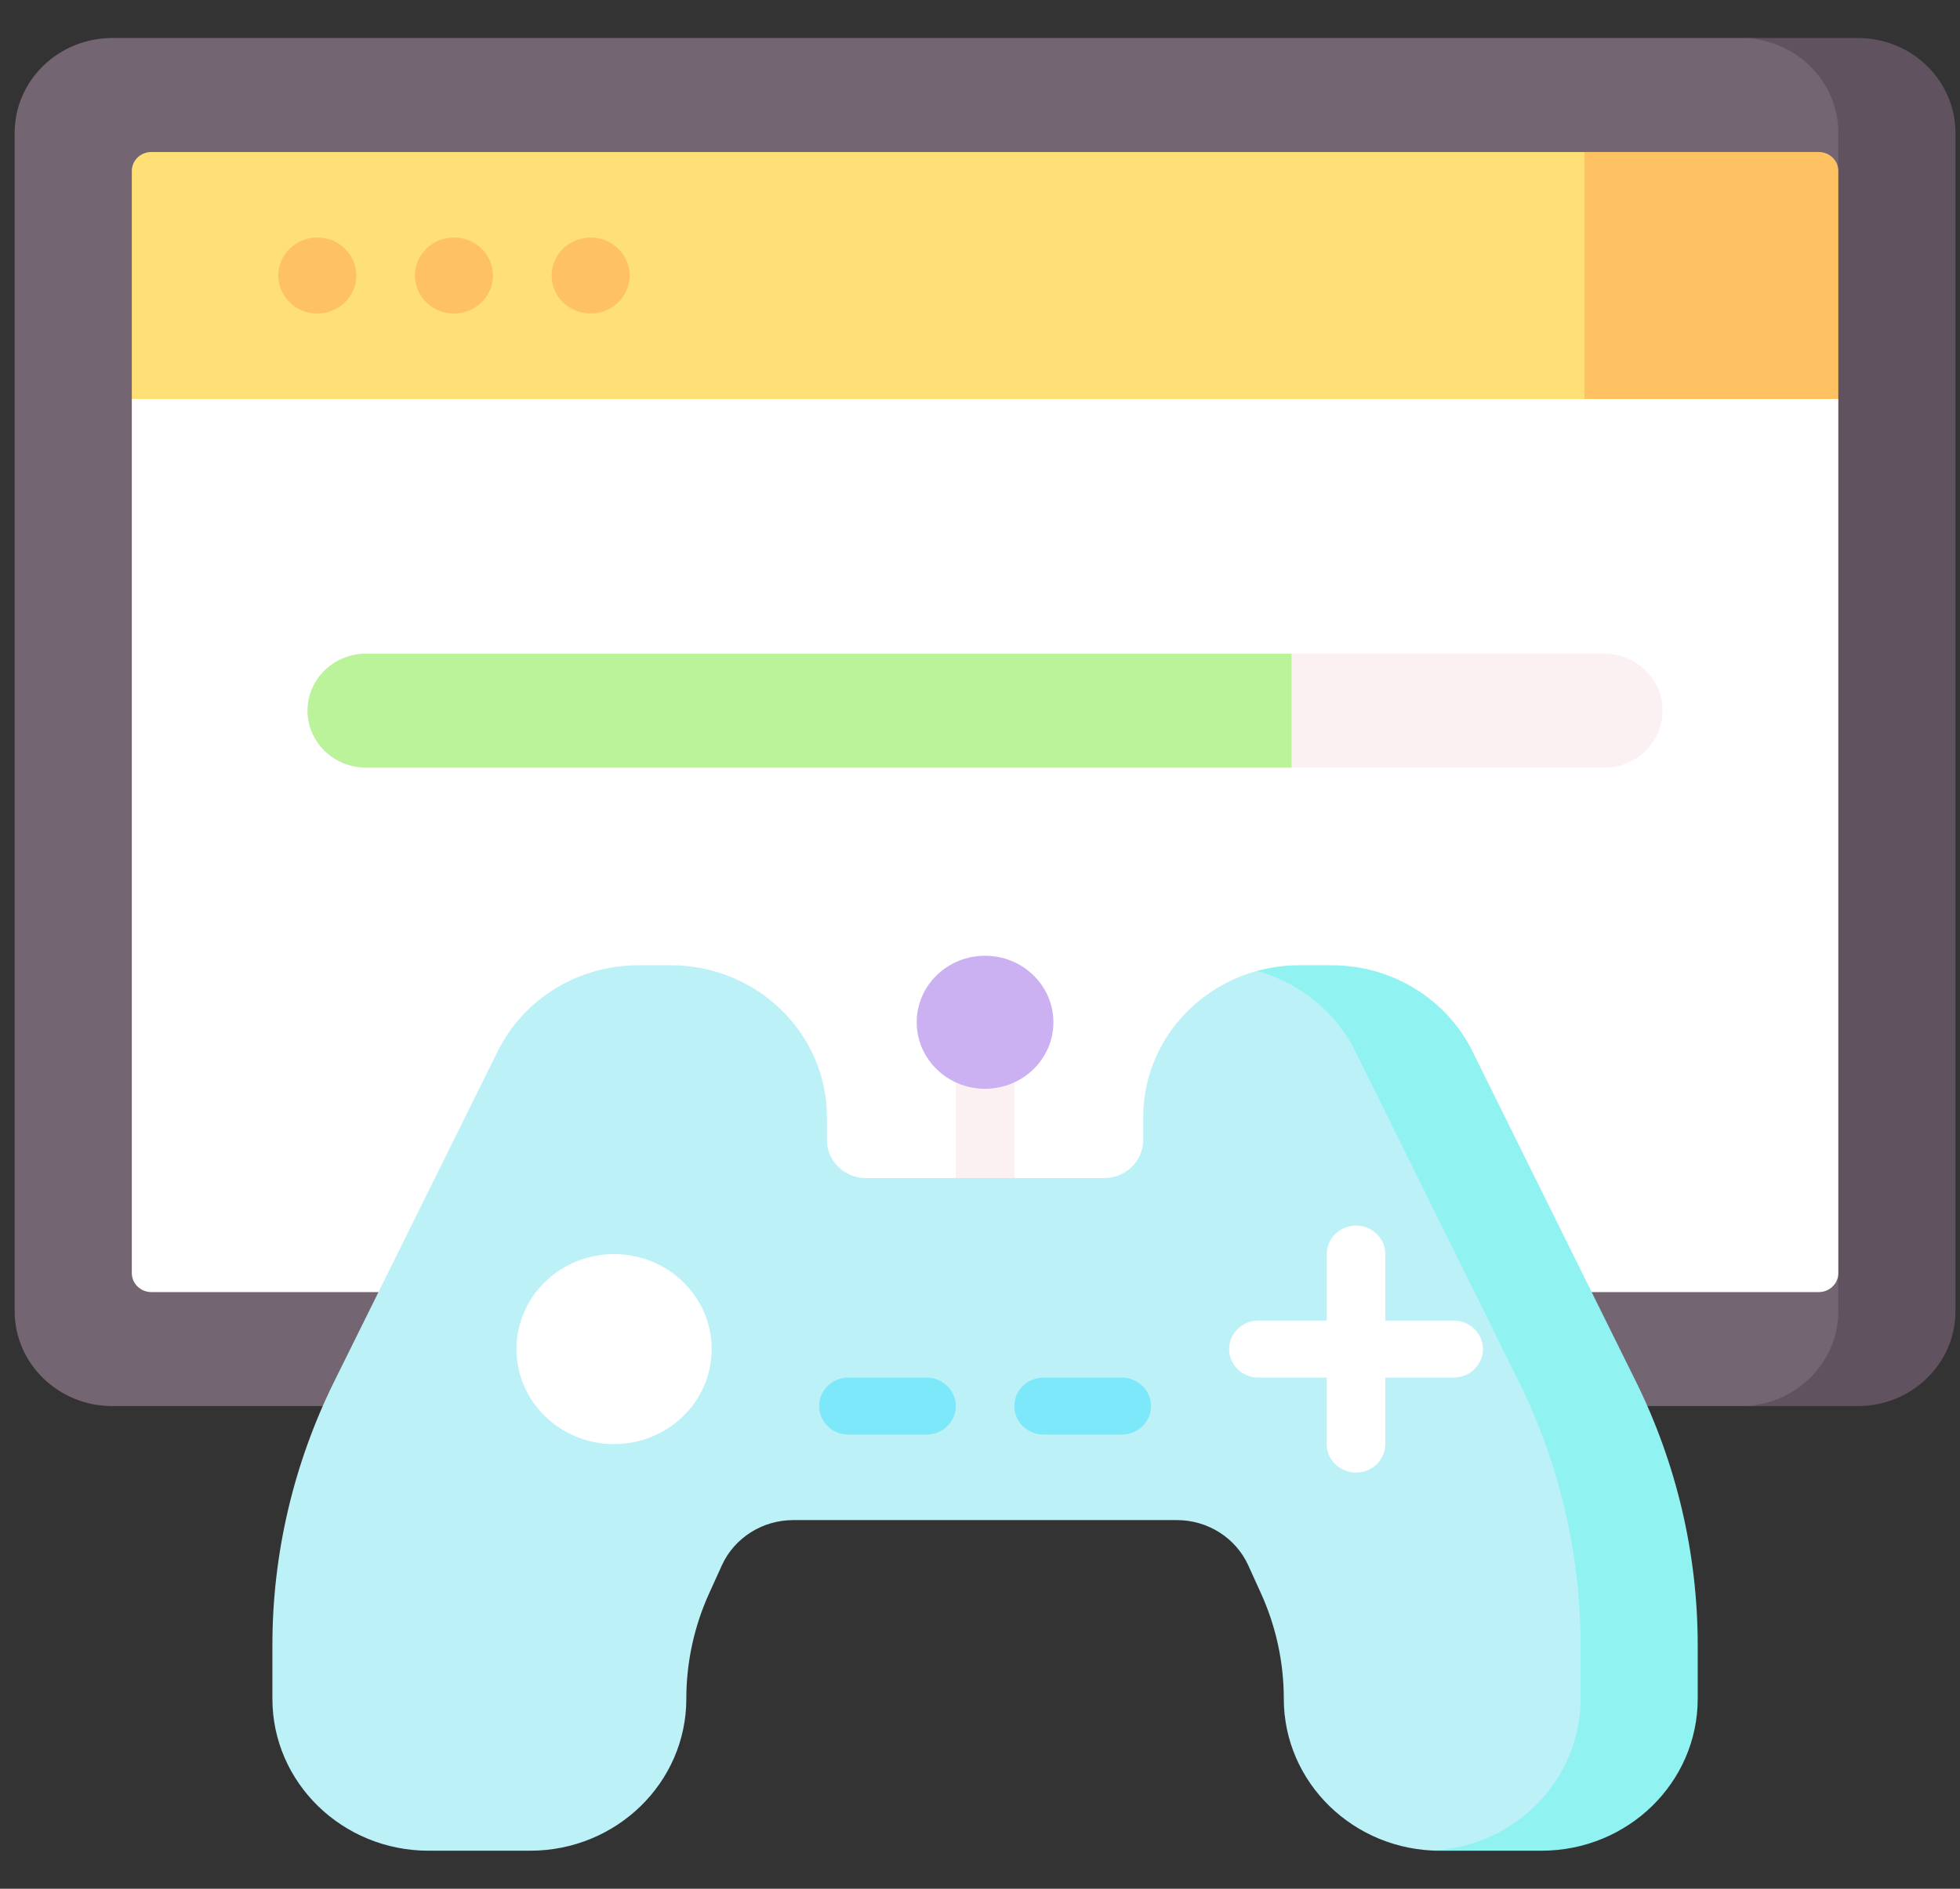 <svg width="83" height="80" viewBox="0 0 83 80" fill="none" xmlns="http://www.w3.org/2000/svg">
<rect x="0" y="0" width="83" height="80" fill="#333333" stroke="none"/>
<g clip-path="url(#clip0_161_769)">
<path d="M74.044 59.557H4.754C2.471 59.557 0.62 57.756 0.62 55.533V5.634C0.62 3.411 2.471 1.61 4.754 1.61H74.044C76.327 1.61 78.178 3.411 78.178 5.634V55.533C78.178 57.756 76.327 59.557 74.044 59.557Z" fill="#736572"/>
<path d="M82.809 5.634V55.533C82.809 57.756 80.958 59.557 78.674 59.557H73.713C75.997 59.557 77.848 57.756 77.848 55.533V53.923L70.837 35.426L77.848 7.243V5.634C77.848 3.411 75.997 1.61 73.713 1.61H78.674C80.958 1.61 82.809 3.411 82.809 5.634Z" fill="#615260"/>
<path d="M77.021 54.728H6.408C5.952 54.728 5.582 54.368 5.582 53.924V16.901L47.151 11.67L77.847 16.901V53.924C77.848 54.368 77.477 54.728 77.021 54.728Z" fill="white"/>
<path d="M67.925 32.515H54.696L50.74 30.101L54.696 27.686H67.925C69.295 27.686 70.406 28.767 70.406 30.101C70.406 31.434 69.295 32.515 67.925 32.515Z" fill="#FCF1F2"/>
<path d="M54.695 32.515H15.502C14.133 32.515 13.022 31.434 13.022 30.101C13.022 28.767 14.133 27.686 15.502 27.686H54.695V32.515Z" fill="#BAF39A"/>
<path d="M71.368 11.841L67.099 16.901H5.582V7.243C5.582 6.799 5.952 6.439 6.408 6.439H67.099L71.368 11.841Z" fill="#FFE077"/>
<path d="M25.012 13.28C24.1 13.28 23.358 12.557 23.358 11.67C23.358 10.783 24.1 10.06 25.012 10.06C25.923 10.06 26.665 10.783 26.665 11.67C26.665 12.557 25.923 13.28 25.012 13.28Z" fill="#FFC263"/>
<path d="M19.224 13.28C18.312 13.28 17.57 12.557 17.57 11.67C17.57 10.783 18.312 10.06 19.224 10.06C20.135 10.06 20.877 10.783 20.877 11.67C20.877 12.557 20.135 13.28 19.224 13.28Z" fill="#FFC263"/>
<path d="M13.436 13.28C12.524 13.28 11.782 12.557 11.782 11.67C11.782 10.783 12.524 10.06 13.436 10.06C14.348 10.06 15.09 10.783 15.09 11.67C15.09 12.557 14.348 13.28 13.436 13.28Z" fill="#FFC263"/>
<path d="M67.098 6.439H77.02C77.477 6.439 77.847 6.799 77.847 7.243V16.901H67.098V6.439Z" fill="#FFC263"/>
<path d="M41.714 51.751C41.029 51.751 40.474 51.21 40.474 50.543V44.748C40.474 44.082 41.029 43.541 41.714 43.541C42.399 43.541 42.955 44.082 42.955 44.748V50.543C42.955 51.21 42.399 51.751 41.714 51.751Z" fill="#FCF1F2"/>
<path d="M48.412 48.29V47.324C48.412 44.375 50.449 41.889 53.227 41.126C53.8 40.969 56.621 42.302 57.724 44.529L64.642 58.508C66.368 61.995 67.264 65.816 67.264 69.686V71.952C67.264 75.508 64.302 78.39 60.649 78.39H60.98C57.327 78.39 54.365 75.508 54.365 71.952C54.365 70.409 54.034 68.884 53.392 67.474L52.86 66.303C52.33 65.138 51.145 64.386 49.836 64.386H33.594C32.285 64.386 31.099 65.138 30.569 66.303L30.037 67.474C29.395 68.884 29.064 70.409 29.064 71.952C29.064 75.508 26.103 78.39 22.45 78.39H18.15C14.497 78.39 11.535 75.508 11.535 71.952V69.686C11.535 65.816 12.431 61.995 14.157 58.508L21.076 44.529C22.178 42.302 24.494 40.885 27.035 40.885H28.403C32.056 40.885 35.017 43.768 35.017 47.324V48.29C35.017 49.179 35.758 49.899 36.671 49.899H46.759C47.672 49.899 48.412 49.179 48.412 48.29Z" fill="#BCF1F8"/>
<path d="M71.893 69.687V71.952C71.893 75.507 68.931 78.39 65.278 78.39H60.979C60.871 78.39 60.764 78.387 60.658 78.382C64.152 78.21 66.932 75.396 66.932 71.951V69.687C66.932 65.815 66.036 61.996 64.311 58.508L57.392 44.529C56.557 42.843 55.026 41.621 53.227 41.127C53.799 40.969 54.402 40.885 55.026 40.885H56.393C58.934 40.885 61.25 42.302 62.353 44.529L69.272 58.508C70.997 61.996 71.893 65.816 71.893 69.687Z" fill="#91F2F2"/>
<path d="M26.004 61.167C23.721 61.167 21.87 59.365 21.87 57.143C21.87 54.92 23.721 53.119 26.004 53.119C28.287 53.119 30.138 54.92 30.138 57.143C30.138 59.365 28.287 61.167 26.004 61.167Z" fill="white"/>
<path d="M61.558 55.936H58.664V53.119C58.664 52.452 58.109 51.912 57.424 51.912C56.739 51.912 56.183 52.452 56.183 53.119V55.936H53.289C52.604 55.936 52.049 56.476 52.049 57.143C52.049 57.809 52.605 58.35 53.289 58.35H56.183V61.167C56.183 61.834 56.739 62.374 57.424 62.374C58.109 62.374 58.664 61.834 58.664 61.167V58.35H61.558C62.243 58.35 62.798 57.809 62.798 57.143C62.798 56.476 62.243 55.936 61.558 55.936Z" fill="white"/>
<path d="M47.502 60.764H44.194C43.509 60.764 42.954 60.224 42.954 59.557C42.954 58.891 43.509 58.35 44.194 58.35H47.502C48.187 58.35 48.742 58.891 48.742 59.557C48.742 60.224 48.187 60.764 47.502 60.764Z" fill="#7DE8F9"/>
<path d="M39.234 60.764H35.926C35.241 60.764 34.686 60.224 34.686 59.557C34.686 58.891 35.241 58.35 35.926 58.35H39.234C39.919 58.35 40.474 58.891 40.474 59.557C40.474 60.224 39.919 60.764 39.234 60.764Z" fill="#7DE8F9"/>
<path d="M41.714 46.117C40.115 46.117 38.82 44.856 38.82 43.3C38.82 41.744 40.115 40.483 41.714 40.483C43.312 40.483 44.608 41.744 44.608 43.3C44.608 44.855 43.312 46.117 41.714 46.117Z" fill="#CBB0F2"/>
</g>
<defs>
<clipPath id="clip0_161_769">
<rect width="82.188" height="80" fill="white" transform="translate(0.62)"/>
</clipPath>
</defs>
</svg>
